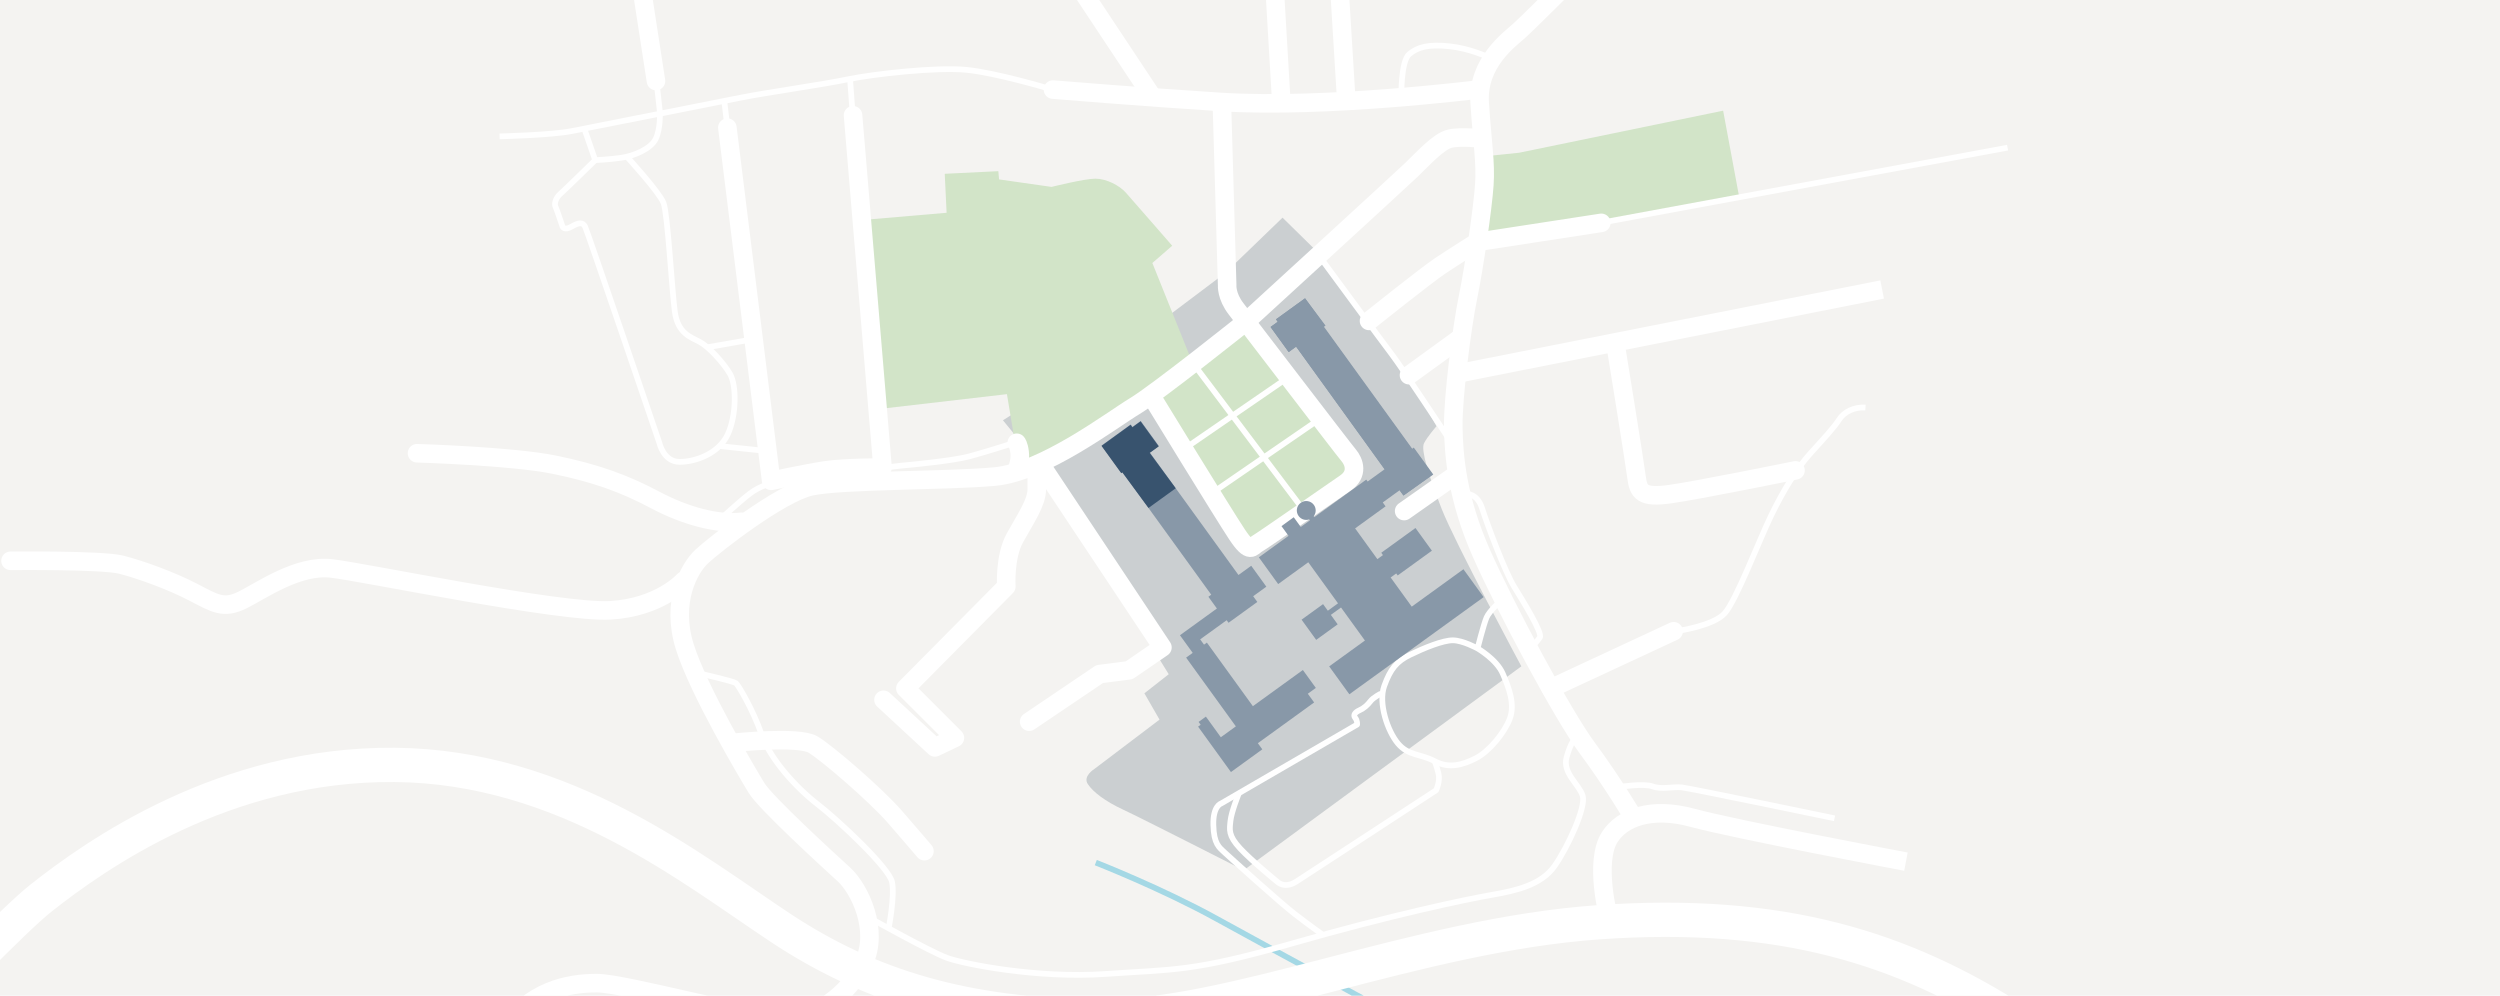 <?xml version="1.0" encoding="utf-8"?>
<!-- Generator: Adobe Illustrator 23.0.1, SVG Export Plug-In . SVG Version: 6.00 Build 0)  -->
<svg version="1.1" xmlns="http://www.w3.org/2000/svg" xmlns:xlink="http://www.w3.org/1999/xlink" x="0px" y="0px"
	 viewBox="38.982 18.478 1750.718 697.271" enable-background="new 38.982 18.478 1750.718 697.271" xml:space="preserve">
<g id="HG">
	<rect id="Hintergrund" x="38.982" y="18.478" fill="#F4F3F1" width="1750.718" height="697.271"/>
</g>
<g id="Google-Karte" display="none">
</g>
<g id="Earth-Ansicht">
</g>
<g id="Campusflaeche">
	<path fill="#CBCFD1" d="M937.129,170.9l-40.081,38.699l-41.002,30.867l-114.715,72.33l25.339,30.867l90.758,146.964l-17.046,13.36
		l10.596,18.428l-45.609,34.553c0,0-8.293,5.068-4.607,10.597c3.686,5.528,11.978,11.977,24.878,17.967
		c12.899,5.989,84.308,42.385,84.308,42.385l194.417-142.817c0,0-46.531-86.611-55.745-110.107s-14.743-41.464-12.439-46.071
		s8.754-11.978,8.754-11.978l-19.811-35.013L996.56,243.23l-32.71-46.07L937.129,170.9z"/>
</g>
<g id="Landscape">
	<path fill="none" stroke="#A4D8E5" stroke-width="4" stroke-miterlimit="10" d="M806.35,622.542c0,0,46,17.999,84.667,39.333
		s164,89.334,172,93.334s15.334,15.334,10.667,36c-4.667,20.666-4.667,27.332-10.667,35.999s-11.333,36.667-11.333,36.667"/>
	<path fill="#A4D8E5" d="M764.205,184.865c-3.697,2.817-7.981,7.864-9.272,13.146c-1.292,5.282-2.935,8.333,2.699,8.92
		c5.634,0.587,8.451,0.118,14.202-3.991c5.751-4.108,9.39-8.568,9.155-12.324c-0.235-3.756-3.404-5.165-6.104-7.16
		C772.187,181.462,766.67,182.988,764.205,184.865z"/>
	<path fill="#D2E4C8" d="M643.883,172.463l57.998-4.986l-1.313-27.293l37.528-1.837l0.524,5.773l36.741,5.249
		c0,0,23.094-5.773,30.705-5.773c7.611,0,16.796,4.724,21.257,9.71c4.462,4.986,32.542,37.266,32.542,37.266l-13.909,12.072
		l28.081,69.807c0,0-53.799,39.103-65.083,47.238c-11.284,8.135-55.636,30.18-55.636,30.18l-9.185-55.374l-88.177,10.235
		L643.883,172.463z"/>
	<path fill="#D2E4C8" d="M910.514,244.37c0,0,46.45,56.16,52.749,65.083c6.299,8.923,27.818,34.379,22.832,41.202
		c-4.986,6.823-69.282,49.338-69.282,49.338l-8.661-1.313l-62.459-102.349L910.514,244.37z"/>
	<polygon fill="#D2E4C8" points="1078.133,127.971 1102.758,125.445 1245.669,95.979 1256.824,155.964 1159.165,175.538 
		1074.765,186.903 	"/>
</g>
<g id="Streets_1_">
	<path fill="none" stroke="#FFFFFF" stroke-width="24" stroke-miterlimit="10" d="M-141.519,863.643
		c0,0,171.291-186.315,209.356-216.367c38.065-30.052,128.218-94.159,247.421-93.158c119.203,1.001,208.354,73.123,270.459,114.193
		c62.106,41.07,129.219,61.105,222.378,62.107c93.159,1.001,222.379-57.099,350.597-66.113
		c128.218-9.015,212.8,18.199,292.497,69.118c72.122,46.079,154.271,134.229,154.271,134.229"/>
	
		<line fill="none" stroke="#FFFFFF" stroke-width="13" stroke-linecap="round" stroke-linejoin="round" stroke-miterlimit="10" x1="474.349" y1="-80.125" x2="498.349" y2="75.208"/>
	<path fill="none" stroke="#FFFFFF" stroke-width="13" stroke-linecap="round" stroke-linejoin="round" stroke-miterlimit="10" d="
		M548.349,107.875l30.667,247.333c0,0,24.667-5.333,38-7.333s40-2,40-2L636.349,99.208"/>
	<path fill="none" stroke="#FFFFFF" stroke-width="13" stroke-linecap="round" stroke-linejoin="round" stroke-miterlimit="10" d="
		M331.016,335.875c0,0,66.667,2,96,8c29.333,6,49.333,13.332,70.666,24.666c21.334,11.334,44,17.334,60.667,15.334"/>
	<path fill="none" stroke="#FFFFFF" stroke-width="13" stroke-linecap="round" stroke-linejoin="round" stroke-miterlimit="10" d="
		M776.349,81.208c0,0,62.096,5.152,117.333,8.667c73.333,4.667,180-8.667,180-8.667"/>
	
		<line fill="none" stroke="#FFFFFF" stroke-width="13" stroke-linecap="round" stroke-linejoin="round" stroke-miterlimit="10" x1="977.016" y1="11.208" x2="981.682" y2="87.208"/>
	<path fill="none" stroke="#FFFFFF" stroke-width="13" stroke-linecap="round" stroke-linejoin="round" stroke-miterlimit="10" d="
		M751.016,328.541c0,0,1.333,1.333,2,6.667s-1.333,10.667-1.333,10.667"/>
	<path fill="none" stroke="#FFFFFF" stroke-width="13" stroke-linecap="round" stroke-linejoin="round" stroke-miterlimit="10" d="
		M46.349,411.208c0,0,64-0.666,77.333,2.667s35.333,11.333,50.666,19.333s21.334,11.999,34.667,5.333
		c13.333-6.666,38.667-24.667,62-22c23.333,2.667,160.666,31.334,195.333,29.334s51.333-20.667,51.333-20.667"/>
	<path fill="none" stroke="#FFFFFF" stroke-width="13" stroke-linecap="round" stroke-linejoin="round" stroke-miterlimit="10" d="
		M997.683,243.207c0,0,40-32.001,50-38.667c10-6.667,26-16.667,26-16.667l86.666-13.333"/>
	
		<line fill="none" stroke="#FFFFFF" stroke-width="13" stroke-linecap="round" stroke-linejoin="round" stroke-miterlimit="10" x1="1059.683" y1="256.54" x2="1025.683" y2="281.207"/>
	
		<line fill="none" stroke="#FFFFFF" stroke-width="13" stroke-linecap="round" stroke-linejoin="round" stroke-miterlimit="10" x1="1211.016" y1="460.54" x2="1125.016" y2="500.54"/>
	<path fill="none" stroke="#FFFFFF" stroke-width="13" stroke-linecap="round" stroke-linejoin="round" stroke-miterlimit="10" d="
		M1170.349,259.873c0,0,13.334,81.999,14.667,92.667c1.333,10.667,4,14.667,23.333,12s88-16.667,88-16.667"/>
	
		<polyline fill="none" stroke="#FFFFFF" stroke-width="13" stroke-linecap="round" stroke-linejoin="round" stroke-miterlimit="10" points="
		768.348,344.537 853.015,471.871 829.682,487.871 809.015,490.537 759.682,523.871 	"/>
	<path fill="none" stroke="#FFFFFF" stroke-width="13" stroke-linecap="round" stroke-linejoin="round" stroke-miterlimit="10" d="
		M657.682,508.537l36,33.334l14-6.667l-34.667-34.667l70.667-71.333c0,0-1.334-20.667,6-34c7.333-13.333,15.333-24.667,15.333-34
		s0-15,0-15"/>
	<path fill="none" stroke="#FFFFFF" stroke-width="13" stroke-linecap="round" stroke-linejoin="round" stroke-miterlimit="10" d="
		M553.682,538.537c0,0,44.666-4.666,54.666,1.334s44,35.332,57.334,50.666c13.333,15.334,20.666,24,20.666,24"/>
	
		<line fill="none" stroke="#FFFFFF" stroke-width="13" stroke-linejoin="round" stroke-miterlimit="10" x1="735.35" y1="-80.458" x2="845.683" y2="85.875"/>
	<polyline fill="none" stroke="#FFFFFF" stroke-width="13" stroke-linejoin="round" stroke-miterlimit="10" points="936.35,91.208 
		927.683,-56.125 977.017,-82.792 	"/>
	<path fill="none" stroke="#FFFFFF" stroke-width="13" stroke-linejoin="round" stroke-miterlimit="10" d="M894.683,91.875
		l3.667,126.334c0,0-0.667,7.666,6.333,16.666s74.667,97.667,78.667,102.333s7.001,13.333-2.333,19.667s-58,40.334-61.667,42.334
		s-4.666,7.666-14-6.334c-9.333-14-60.333-97.333-60.333-97.333"/>
	<path fill="none" stroke="#FFFFFF" stroke-width="13" stroke-linejoin="round" stroke-miterlimit="10" d="M1077.468,115.61
		c0,0-15.396-1.885-23.251,0c-7.855,1.885-18.853,14.139-26.708,21.68c-7.855,7.541-115.314,105.888-115.314,105.888
		s-62.842,50.273-78.552,59.7c-15.71,9.426-63.784,46.19-98.033,49.331c-34.249,3.142-107.46,2.2-128.826,6.913
		c-21.366,4.713-67.24,40.532-76.352,49.016c-9.112,8.484-21.68,32.05-11.94,63.156c9.74,31.107,43.989,88.607,50.273,98.976
		c6.284,10.369,50.273,50.587,61.271,60.642c10.997,10.055,24.822,38.96,13.825,61.899c-10.997,22.94-32.992,37.391-53.416,38.962
		c-20.423,1.571-113.429-24.822-133.539-24.822c-20.109,0-46.817,5.025-66.298,33.933c-19.481,28.907-9.112,66.613-0.628,81.066
		c8.483,14.453,27.021,43.359,27.021,43.359"/>
	<path fill="none" stroke="#FFFFFF" stroke-width="13" stroke-linejoin="round" stroke-miterlimit="10" d="M1165.686,661.877
		c0,0-10.685-39.872,0.666-57.334c8.667-13.333,28.666-21.333,58-13.333s149.334,30.667,149.334,30.667"/>
	<path fill="none" stroke="#FFFFFF" stroke-width="13" stroke-linejoin="round" stroke-miterlimit="10" d="M1377.018-36.791
		c0,0-51.334-24.667-82-26c-30.666-1.333-75.332,16.667-108.666,33.333c-33.334,16.667-44.668,31.543-53.334,40
		c-8.666,8.457-23.481,23.426-30.136,29.461s-29.557,22.284-27.7,50.603c1.856,28.319,4.331,41.473,3.248,57.413
		c-1.083,15.939-7.08,57.521-11.413,78.521s-10.666,71-10.333,91s2.666,49.999,19.666,88.333s57.001,113.334,74.334,136.667
		s32.333,48.666,32.333,48.666"/>
	
		<line fill="none" stroke="#FFFFFF" stroke-width="13" stroke-linecap="round" stroke-linejoin="round" stroke-miterlimit="10" x1="1058.386" y1="350.995" x2="1022.286" y2="376.369"/>
	
		<line fill="none" stroke="#FFFFFF" stroke-width="13" stroke-linejoin="round" stroke-miterlimit="10" x1="1060.684" y1="279.875" x2="1357.017" y2="221.208"/>
	<path fill="none" stroke="#FFFFFF" stroke-width="4" stroke-linejoin="round" stroke-miterlimit="10" d="M388.836,113.981
		c0,0,36.188-0.832,50.747-3.744c14.559-2.912,98.998-19.55,117.716-23.294c18.718-3.744,57.402-9.151,75.288-12.895
		c17.886-3.744,62.393-8.735,83.191-6.655c20.798,2.08,56.986,12.895,56.986,12.895"/>
	
		<line fill="none" stroke="#FFFFFF" stroke-width="4" stroke-linejoin="round" stroke-miterlimit="10" x1="634.25" y1="73.633" x2="635.914" y2="96.094"/>
	
		<line fill="none" stroke="#FFFFFF" stroke-width="4" stroke-linejoin="round" stroke-miterlimit="10" x1="546.068" y1="88.192" x2="548.148" y2="105.662"/>
	<path fill="none" stroke="#FFFFFF" stroke-width="4" stroke-linejoin="round" stroke-miterlimit="10" d="M499.065,78.625
		l2.08,18.718c0,0,0.416,11.231-2.912,18.302c-3.328,7.071-15.391,12.063-24.126,13.311c-8.735,1.247-18.302,1.663-18.302,1.663
		l-7.487-21.629"/>
	<path fill="none" stroke="#FFFFFF" stroke-width="4" stroke-linejoin="round" stroke-miterlimit="10" d="M455.805,130.619
		c0,0-21.214,20.797-24.542,23.71c-3.328,2.912-4.16,7.072-3.328,8.735c0.832,1.664,4.991,14.143,4.991,14.143s1.249,2.912,6.24,0
		c4.991-2.912,7.903-3.328,9.567,0c1.664,3.328,51.995,151.408,51.995,151.408s2.911,13.31,14.142,13.31
		c11.231,0,27.453-5.823,33.692-19.134c6.24-13.31,6.24-34.525,1.664-42.428c-4.576-7.903-14.975-19.134-21.214-22.461
		c-6.239-3.328-15.391-5.824-17.47-21.214c-2.08-15.39-4.991-68.632-7.903-76.12c-2.912-7.487-25.374-32.029-25.374-32.029"/>
	
		<line fill="none" stroke="#FFFFFF" stroke-width="4" stroke-linejoin="round" stroke-miterlimit="10" x1="534.464" y1="261.645" x2="562.837" y2="256.654"/>
	
		<line fill="none" stroke="#FFFFFF" stroke-width="4" stroke-linejoin="round" stroke-miterlimit="10" x1="542.85" y1="330.875" x2="573.85" y2="334.125"/>
	<path fill="none" stroke="#FFFFFF" stroke-width="4" stroke-linejoin="round" stroke-miterlimit="10" d="M543.35,382.125
		c0,0,13.25-12.25,20.75-18s16.25-7.5,16.25-7.5s81-11.25,89.25-12s36.75-3.5,48-6.5s31.5-9.5,31.5-9.5"/>
	<path fill="none" stroke="#FFFFFF" stroke-width="4" stroke-linejoin="round" stroke-miterlimit="10" d="M529.35,490.208
		c0,0,23.333,5.334,25,6.667s12,18.667,18,36s24.333,37.334,39,48.667s50.333,44.666,52.333,54.666s-2.333,32-2.333,32"/>
	<path fill="none" stroke="#FFFFFF" stroke-width="4" stroke-linejoin="round" stroke-miterlimit="10" d="M649.683,662.208
		c0,0,40.666,22.666,52.333,27s63.667,14.668,111,11.334s61-1.334,130.667-21.334s122.333-31,139.667-34s35.001-7,44.334-20.333
		s21.999-41,19.666-49s-14.333-16-11.333-27s6.333-13.667,6.333-13.667"/>
	<path fill="none" stroke="#FFFFFF" stroke-width="4" stroke-linejoin="round" stroke-miterlimit="10" d="M1090.017,439.208
		c0,0-8,7-10,11.667s-6.333,21.667-6.333,21.667s13.332,7.666,17.666,17.666s8.666,21.334,5,31.334s-14.667,23.334-24,28
		s-18.666,7.334-28.666,2s-18.334-3.668-25.667-12.334s-14.001-28.333-9.667-40.333s8.668-17.333,18.334-22
		c9.666-4.667,22.666-10,29.666-10s17.334,5.667,17.334,5.667"/>
	<path fill="none" stroke="#FFFFFF" stroke-width="4" stroke-linejoin="round" stroke-miterlimit="10" d="M1006.017,504.208
		c0,0-5.333,2.668-7.333,5.334s-4.667,5-7.667,6.333s-4.667,3.333-3,5.333s1.333,4.667,1.333,4.667l-95.333,55.333
		c0,0-5.667,1.666-5.333,15s4,15.667,8.333,19.667s38.334,34.667,48.667,42.667s19.333,14.333,19.333,14.333"/>
	<path fill="none" stroke="#FFFFFF" stroke-width="4" stroke-linejoin="round" stroke-miterlimit="10" d="M906.35,574.542
		c0,0-5,12.332-5.667,18.666s-1.667,10.334,6.667,19.334s26,23.333,26,23.333s5.001,5.333,13.334,0s98-64,98-64
		s2.999-6.334,1.666-11.667s-2.666-8.666-2.666-8.666"/>
	<path fill="none" stroke="#FFFFFF" stroke-width="4" stroke-linejoin="round" stroke-miterlimit="10" d="M1173.018,569.541
		c0,0,17-2.666,23.333-0.333s14.333,0.001,20.333,0.667s107,21.666,107,21.666"/>
	<path fill="none" stroke="#FFFFFF" stroke-width="4" stroke-linejoin="round" stroke-miterlimit="10" d="M1213.35,460.375
		c0,0,25.5-3.5,33.5-12.5s24-51,32.5-68.5s18-33,27.5-43.5s16.5-18,20-23.5s10.5-9,18.5-8.5"/>
	
		<line fill="none" stroke="#FFFFFF" stroke-width="4" stroke-linejoin="round" stroke-miterlimit="10" x1="1163.35" y1="173.875" x2="1444.85" y2="121.875"/>
	<path fill="none" stroke="#FFFFFF" stroke-width="4" stroke-linejoin="round" stroke-miterlimit="10" d="M1020.35,86.375
		c0,0-0.5-25,5.5-30s13.5-7,28-5.5s27,7.5,27,7.5"/>
	<path fill="none" stroke="#FFFFFF" stroke-width="4" stroke-linejoin="round" stroke-miterlimit="10" d="M964.35,199.875
		c0,0,43,58.5,49.5,67s40.5,60,40.5,60"/>
	<path fill="none" stroke="#FFFFFF" stroke-width="4" stroke-linejoin="round" stroke-miterlimit="10" d="M1065.35,364.375
		c0,0,8-1,11.5,10s16,44.5,22.5,55s20,32.5,18,35.5s-6.5,7.5-6.5,7.5"/>
	
		<line fill="none" stroke="#FFFFFF" stroke-width="4" stroke-linejoin="round" stroke-miterlimit="10" x1="939.453" y1="283.89" x2="869.325" y2="332.103"/>
	
		<line fill="none" stroke="#FFFFFF" stroke-width="4" stroke-linejoin="round" stroke-miterlimit="10" x1="961.368" y1="313.11" x2="891.24" y2="361.323"/>
	
		<line fill="none" stroke="#FFFFFF" stroke-width="4" stroke-linejoin="round" stroke-miterlimit="10" x1="876.143" y1="275.125" x2="950.85" y2="374.375"/>
</g>
<g id="Campus">
	<g>
		<path fill="#8898A8" d="M1063.813,417.102l-36.206,26.199l-14.775-20.418l3.908-2.828l1.016,1.404l23.963-17.34l-11.497-15.888
			l-23.962,17.339l1.187,1.642l-3.907,2.83l-15.59-21.545l21.336-15.438l-1.972-2.727l11.809-8.546l2.687,3.712l20.359-14.733
			l-2.687-3.712l-1.813-2.507l-8.782-12.135l-1.111,0.805l-62.17-85.915l1.11-0.805l-13.835-19.12l-20.358,14.733l1.24,1.716
			l-5.027,3.637l12.694,17.541l5.209-3.77l62.071,85.777l-11.993,8.678l-0.97-1.341l-36.336,26.293l-0.46-0.635
			c1.758-2.263,1.9-5.494,0.137-7.932c-2.14-2.959-6.274-3.621-9.232-1.48c-2.959,2.142-3.621,6.276-1.481,9.233
			c1.74,2.405,4.8,3.293,7.472,2.391l0.478,0.659l-6.416,4.643l-4.938-6.823l-8.584,6.212l4.938,6.823l-20.792,15.045l13.539,18.71
			l21.089-15.261l20.814,28.764l-7.134,5.163l-3.337-4.613l-15.047,10.888l10.235,14.147l15.049-10.889l-4.79-6.618l7.133-5.164
			l16.733,23.126l-25.028,18.113l14.135,19.534l94.026-68.04L1063.813,417.102z"/>
		<polygon fill="#8898A8" points="922.958,543.232 919.838,538.921 959.252,510.4 954.824,504.283 960.442,500.218 951.365,487.677 
			916.362,513.008 884.14,468.48 882.138,469.927 879.453,466.217 898.002,452.795 899.308,454.6 919.467,440.013 916.564,436.003 
			925.79,429.325 915.194,414.683 906.269,421.141 844.198,335.364 850.51,330.796 837.817,313.255 832.049,317.429 
			830.807,315.713 810.447,330.446 824.283,349.565 825.032,349.023 887.203,434.938 885.208,436.381 891.159,444.605 
			873.212,457.593 872.606,458.031 865.285,463.329 874.211,475.664 869.597,479.002 904.432,527.141 893.906,534.758 
			883.457,520.317 878.337,524.021 879.788,526.027 877.984,527.333 886.983,539.768 890.688,544.888 900.993,559.129 		"/>
	</g>
	<g>
		<line fill="#8898A8" x1="947.153" y1="261.235" x2="1009.224" y2="347.012"/>
		<polygon fill="#8898A8" points="1019.121,361.787 1021.808,365.499 1042.683,350.766 1039.996,347.054 1038.183,344.547 
			1029.02,331.886 1027.943,332.738 966.119,247.302 967.23,246.497 952.879,227.378 932.521,242.111 933.761,243.827 
			928.734,247.464 941.428,265.005 943.68,263.375 946.637,261.235 		"/>
	</g>
	<polyline fill="#38536E" points="862.328,360.401 844.099,335.642 850.411,331.074 837.718,313.533 831.951,317.707 
		830.708,315.991 810.349,330.724 824.185,349.843 824.934,349.301 843.262,374.198 	"/>
</g>
<g id="Tags">
</g>
</svg>

